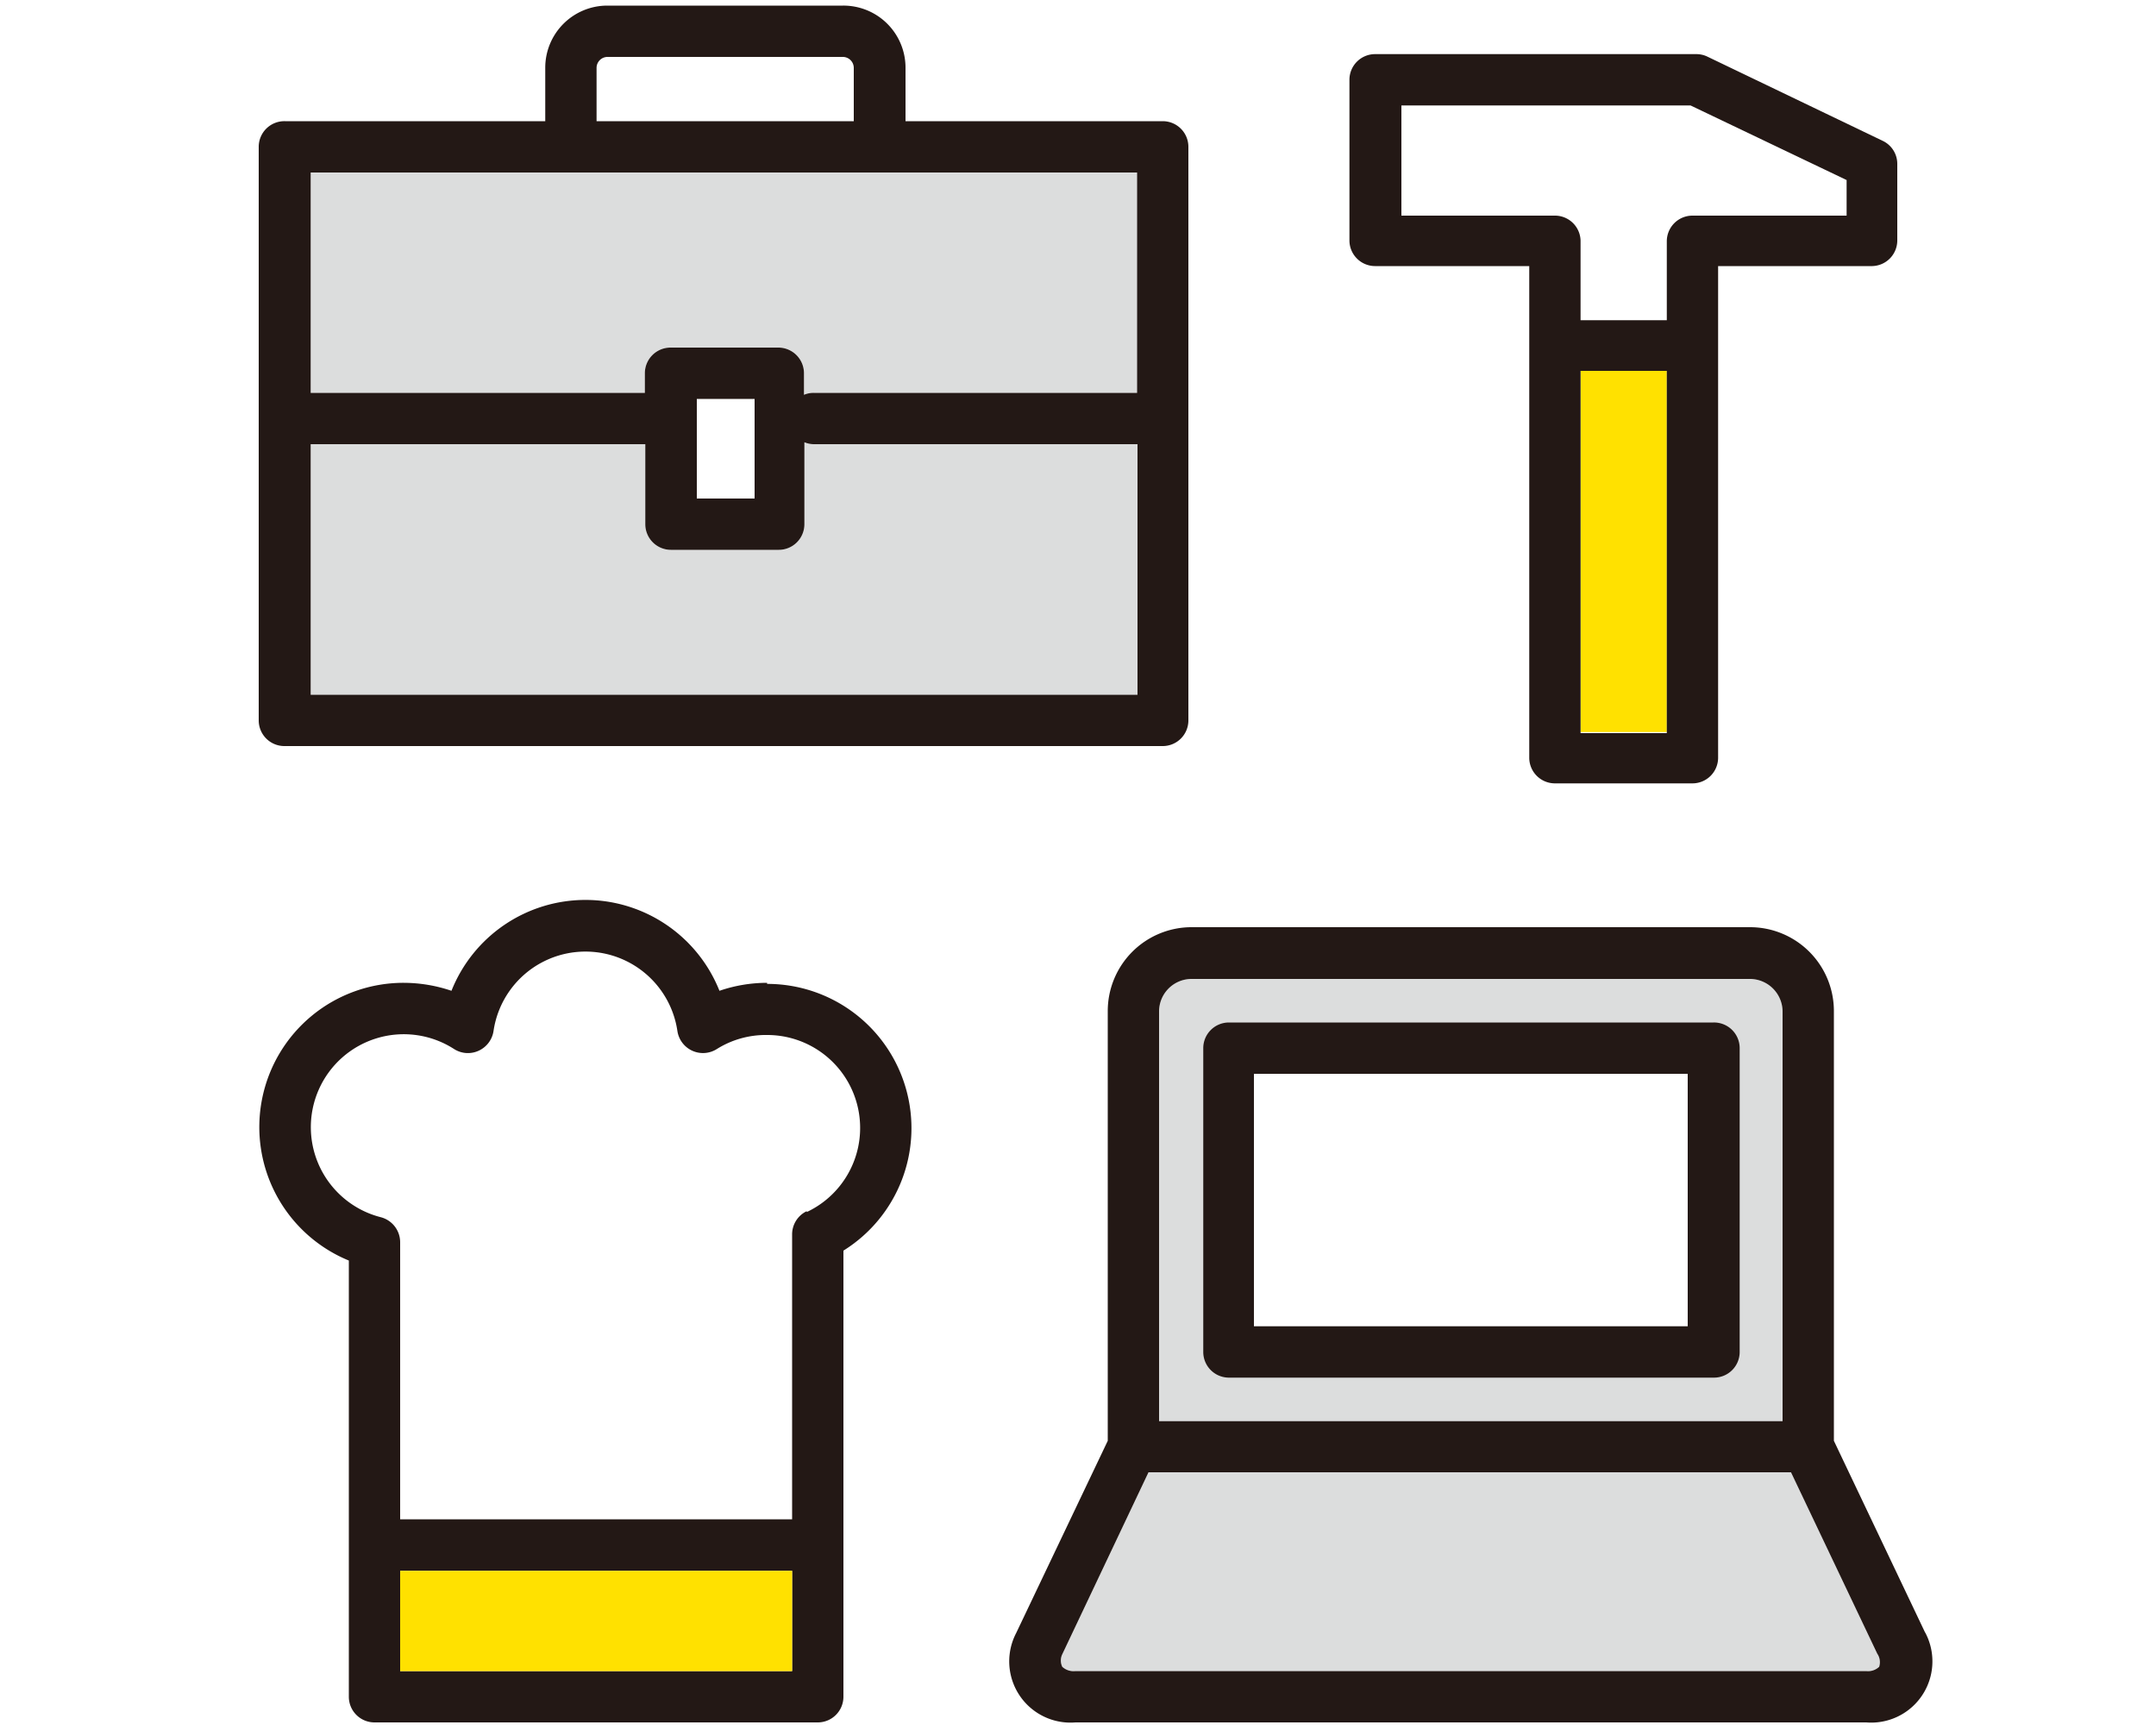 <svg id="レイヤー_1" data-name="レイヤー 1" xmlns="http://www.w3.org/2000/svg" viewBox="0 0 100 80"><defs><style>.cls-1{fill:#ffe100;}.cls-2{fill:#dcdddd;}.cls-3{fill:#231815;}</style></defs><rect class="cls-1" x="73.31" y="17.2" width="4" height="16.75"/><path class="cls-2" d="M14.41,32.22V20.6H29.93v3.71a1.19,1.19,0,0,0,1.19,1.19h5a1.19,1.19,0,0,0,1.19-1.19v-3.8a1.13,1.13,0,0,0,.45.09h15V32.22Z"/><path class="cls-2" d="M52.74,8V18.22h-15a1.13,1.13,0,0,0-.45.09v-1a1.19,1.19,0,0,0-1.19-1.19h-5a1.19,1.19,0,0,0-1.19,1.19v.91H14.41V8Z"/><path class="cls-2" d="M81.17,45.4H55.26a1.51,1.51,0,0,0-1.5,1.51v19H82.68v-19A1.52,1.52,0,0,0,81.17,45.4ZM78.28,61.51H58.16V49.8H78.28Z"/><path class="cls-2" d="M87.16,77.3a.75.75,0,0,1-.6.2H49.88a.77.77,0,0,1-.61-.2.67.67,0,0,1,0-.58l4-8.44h29.8l4,8.41A.7.7,0,0,1,87.16,77.3Z"/><path class="cls-3" d="M39.1.26H28.17a2.88,2.88,0,0,0-2.88,2.88V5.62H13.22A1.19,1.19,0,0,0,12,6.81v26.6a1.19,1.19,0,0,0,1.19,1.19H53.93a1.19,1.19,0,0,0,1.19-1.19V6.81a1.19,1.19,0,0,0-1.19-1.19H42V3.14A2.88,2.88,0,0,0,39.1.26ZM27.67,3.14a.51.51,0,0,1,.5-.5H39.1a.51.51,0,0,1,.5.5V5.62H27.67ZM14.41,32.22V20.6H29.93v3.71a1.19,1.19,0,0,0,1.19,1.19h5a1.19,1.19,0,0,0,1.19-1.19v-3.8a1.13,1.13,0,0,0,.45.09h15V32.22Zm17.91-9.1V18.5H35v4.62ZM52.74,8V18.22h-15a1.13,1.13,0,0,0-.45.09v-1a1.19,1.19,0,0,0-1.19-1.19h-5a1.19,1.19,0,0,0-1.19,1.19v.91H14.41V8Z"/><path class="cls-3" d="M72.12,36.33H78.5a1.19,1.19,0,0,0,1.19-1.19V12.34h7.15A1.19,1.19,0,0,0,88,11.15V7.6a1.18,1.18,0,0,0-.68-1.07L79.2,2.63a1.17,1.17,0,0,0-.52-.12H63.78A1.19,1.19,0,0,0,62.59,3.7v7.45a1.19,1.19,0,0,0,1.19,1.19h7.15v22.8A1.19,1.19,0,0,0,72.12,36.33ZM77.31,34h-4V17.2h4ZM65,10V4.89H78.41l7.24,3.46V10H78.5a1.19,1.19,0,0,0-1.19,1.19v3.66h-4V11.15A1.19,1.19,0,0,0,72.12,10Z"/><path class="cls-3" d="M79.47,47.42H57a1.19,1.19,0,0,0-1.19,1.19V62.7A1.19,1.19,0,0,0,57,63.89h22.5a1.19,1.19,0,0,0,1.19-1.19V48.61A1.19,1.19,0,0,0,79.47,47.42ZM78.28,61.51H58.16V49.8H78.28Z"/><path class="cls-3" d="M89.28,75.69l-4.22-8.87V46.91A3.89,3.89,0,0,0,81.17,43H55.26a3.89,3.89,0,0,0-3.88,3.89V66.82l-4.25,8.92a2.84,2.84,0,0,0,2.75,4.14H86.56a2.84,2.84,0,0,0,2.75-4.14ZM53.76,46.91a1.51,1.51,0,0,1,1.5-1.51H81.17a1.52,1.52,0,0,1,1.51,1.51v19H53.76ZM87.16,77.3a.75.75,0,0,1-.6.2H49.88a.77.77,0,0,1-.61-.2.67.67,0,0,1,0-.58l4-8.44h29.8l4,8.41A.7.7,0,0,1,87.16,77.3Z"/><path class="cls-3" d="M35.58,45.58a6.83,6.83,0,0,0-2.21.37,6.69,6.69,0,0,0-12.43,0,6.92,6.92,0,0,0-2.21-.37,6.69,6.69,0,0,0-2.55,12.88V78.69a1.19,1.19,0,0,0,1.19,1.19H37.93a1.19,1.19,0,0,0,1.19-1.19V58a6.69,6.69,0,0,0-3.54-12.37ZM36.74,77.5H18.56V72.85H36.74Zm.68-21.33a1.19,1.19,0,0,0-.68,1.08V70.46H18.56V57.61a1.2,1.2,0,0,0-.9-1.16,4.31,4.31,0,1,1,3.4-7.8,1.19,1.19,0,0,0,1.14.08,1.2,1.2,0,0,0,.69-.91,4.31,4.31,0,0,1,8.53,0,1.2,1.2,0,0,0,1.83.83A4.27,4.27,0,0,1,35.58,48a4.31,4.31,0,0,1,1.84,8.21Z"/><rect class="cls-1" x="18.56" y="72.85" width="18.18" height="4.65"/></svg>